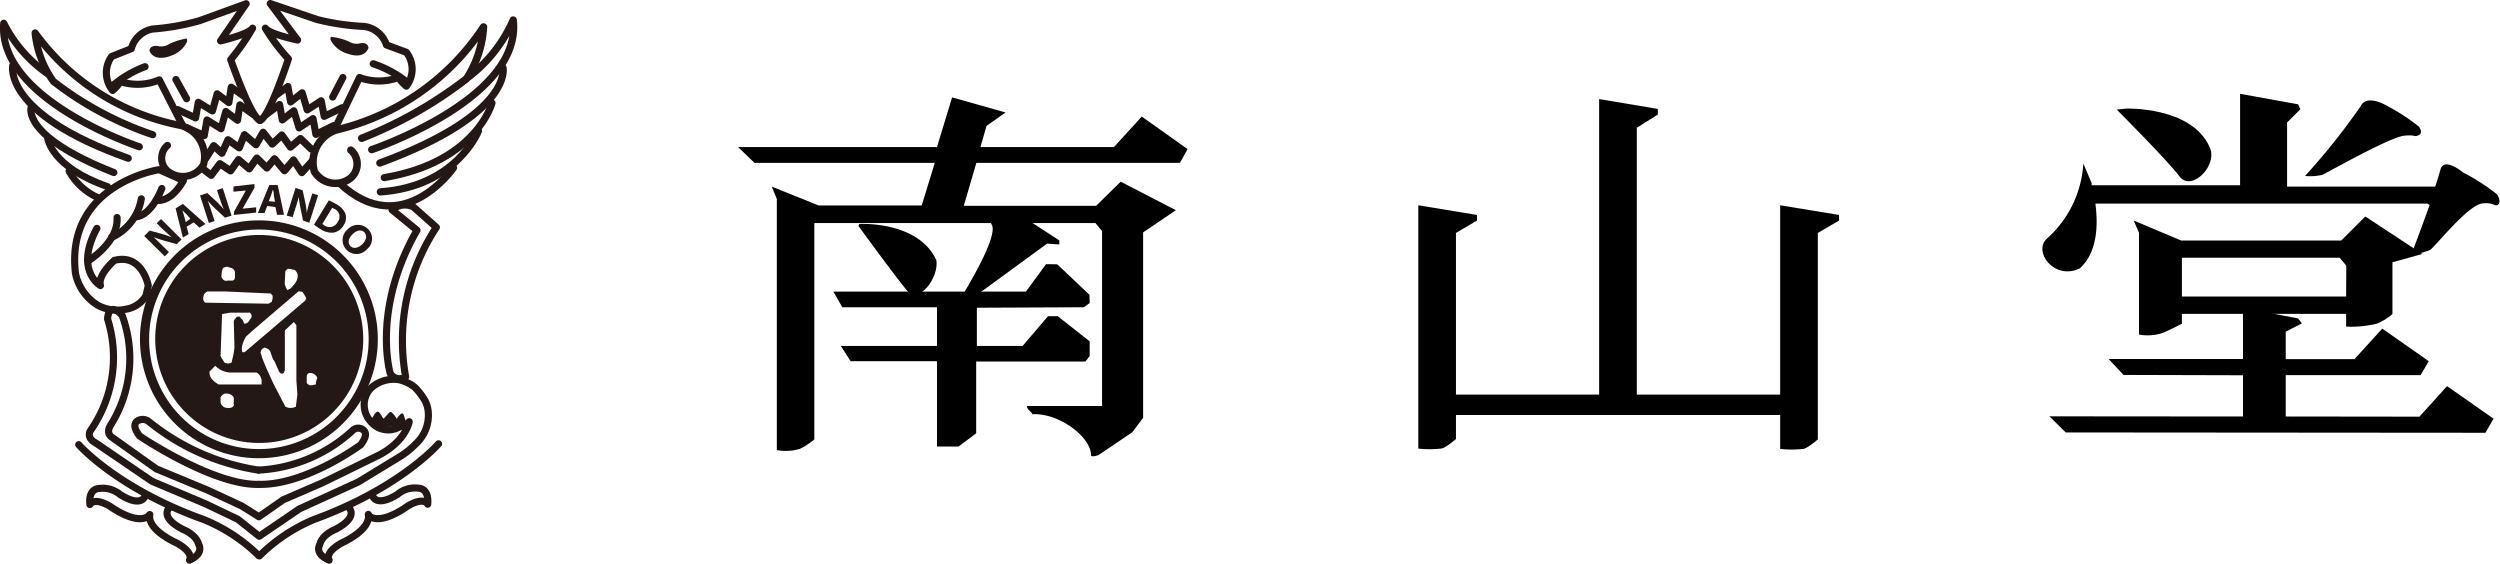 <svg xmlns="http://www.w3.org/2000/svg" viewBox="0 0 147.36 33.23"><defs><style>.cls-1,.cls-2,.cls-3,.cls-4,.cls-5,.cls-6,.cls-7,.cls-8{fill:none;stroke:#231815;}.cls-1{stroke-width:0.54px;}.cls-2,.cls-3,.cls-4,.cls-5,.cls-6,.cls-7,.cls-8{stroke-linecap:round;stroke-linejoin:round;}.cls-2{stroke-width:0.42px;}.cls-3{stroke-width:0.41px;}.cls-4{stroke-width:0.41px;}.cls-5{stroke-width:0.44px;}.cls-6{stroke-width:0.43px;}.cls-7{stroke-width:0.43px;}.cls-8{stroke-width:0.43px;}.cls-9{fill:#231815;}</style></defs><g id="レイヤー_2" data-name="レイヤー 2"><g id="レイヤ_1" data-name="レイヤ− 1"><path d="M50.6,13.32s2.08,2.86,2.83,3.77,1.94-.78,1.76-1.76C54.11,13,50.65,13.2,50.65,13.2Z"/><path d="M44.47,9.6H55.1l-.77,2.51H48.25L45.49,11l.3.73V26.53a2.9,2.9,0,0,0,1.35-.07A4,4,0,0,0,48,25.9V13.15H64.57l.39.47,0,10.31s-4.42,0-4.42,0c-.05.22.46.47.26.49,1.59-.12,3.51,1.33,3.51,2.41,0,.15.43,0,.43,0l2-1.35.64-.85V13.7l1.93-1.31-3.25-1.68-1.45,1.42h-7.8l.74-2.53,12,0L70,8.79,67.3,6.87l-1.64,1.8H57.79l.36-1.25,1.12-.79-3.15-.89-.89,2.93-11.72,0Z"/><path d="M56.77,17.34s2.11-3.4,1.69-4.09,1.79-.5,1.79-.5l2.19,1.42,0,.24-.72-.05-4.3,3.14Z"/><polygon points="49.65 18.11 55.23 18.11 55.23 20.39 49.56 20.39 50.14 21.29 55.23 21.29 55.23 26.32 56.5 26.32 57.54 25.54 57.54 21.31 63.98 21.31 64.23 20.98 64.23 20.12 62.35 18.64 61.77 18.64 60.28 20.39 57.58 20.39 57.58 18.14 63.89 18.11 64.23 17.86 64.22 17.38 62.32 15.58 61.66 15.57 60.47 17.19 49.12 17.19 49.65 18.11"/><path d="M85.93,24.46h19v2a6,6,0,0,0,1.35,0c.22,0,.87-.56.87-.56V13.73L108.4,13v-.33l-3.47-.57V23.26H96.48V7.53l1.24-.78V6.42l-3.46-.58V23.26H85.82V13.73L87.06,13v-.33l-3.46-.57V26.44a5.86,5.86,0,0,0,1.34,0c.23,0,.88-.56.88-.56V24.46Z"/><path d="M124.77,6.46s3,3,3.7,3.94,2.32-.67,1.76-1.76c-1.08-2.37-4.9-2.24-4.9-2.24Z"/><path d="M135.87,10.37a39.24,39.24,0,0,0,3.27-4.1c.34-.73,1.45-.09,1.45-.09a12,12,0,0,1,2,1.29c.2.32.11.46-.1.53s-.13-.07-.78,0c-.9.1-4.59,2.22-4.84,2.31A3.09,3.09,0,0,1,135.87,10.37Z"/><path d="M143.08,12H123.7l-.19,0c.15,1.15.17,2.83-.92,3.82-1.48.73-2.8-1-1.92-1.77a6.43,6.43,0,0,0,2.13-4.41l.49,1.15,0,.13.18,0h8.57V5.53l3.42.62.13.29-.78.78V11h8.73c.13-.38.23-.72.31-1,.21-.78,1.34.17,1.34.17a12,12,0,0,1,2,1.29c.2.33.18.56,0,.63s-.21-.17-.86-.1c-.89.09-2.88,2.67-3.12,2.76s-1.11.34-1.11.34.59-1.54,1.11-3Z"/><path d="M139.42,12.76,138,14.18l-9.43,0L125.77,13l.31.72v6a2.82,2.82,0,0,0,1.35-.08c.36-.13,1.18-.56,1.18-.56V18.5h9.68v.75a6.42,6.42,0,0,0,1.81-.17,3.4,3.4,0,0,0,.92-.57V15.46l1.76-.49Zm-1.13,4.72h-9.68V15.19h9.3l.39.47Z"/><polygon points="132.21 22.12 125.17 22.1 124.29 21.16 132.21 21.16 132.21 18.15 135.46 18.77 135.68 19.06 134.73 19.55 134.73 21.17 138.78 21.17 140.42 19.37 143.16 21.29 142.68 22.11 134.73 22.11 134.73 24.51 134.73 24.55 142.61 24.56 144.24 22.76 146.98 24.68 146.5 25.51 121.76 25.49 120.8 24.54 132.21 24.55 132.21 24.51 132.21 22.12"/><path class="cls-1" d="M22,20a6.74,6.74,0,1,1-6.73-6.74A6.73,6.73,0,0,1,22,20Z"/><path class="cls-2" d="M9.87,8.57a1,1,0,0,0,.22,1.65A1.41,1.41,0,0,0,12,9.7a1.91,1.91,0,0,0-1.34-2.3A13.83,13.83,0,0,1,2.07,1.94,5.88,5.88,0,0,0,3.15,4.8,20,20,0,0,0,9,7.94"/><path class="cls-2" d="M8.21,8.65S-.15,5.88.22,1.37a8,8,0,0,0,2.62,3"/><path class="cls-2" d="M.75,3.86S.12,6.69,7.56,9.33"/><path class="cls-2" d="M1.84,6.31S1.2,8,6.71,10.17"/><path class="cls-3" d="M2.81,8.15S3,9.84,6.34,11"/><path class="cls-4" d="M4.07,10.09a3.68,3.68,0,0,0,1.7,1.56"/><path class="cls-5" d="M20.68,8.85a1.08,1.08,0,0,1-.15,1.74,1.45,1.45,0,0,1-2-.48,2,2,0,0,1,1.29-2.45A14.31,14.31,0,0,0,28.5,1.59a6.26,6.26,0,0,1-1,3.05,25.14,25.14,0,0,1-6.18,3.51"/><path class="cls-6" d="M21.91,8.82s8.9-3,8.34-7.64a8.45,8.45,0,0,1-2.61,3.34"/><path class="cls-7" d="M29.65,4s.61,2.71-7.26,5.61"/><path class="cls-2" d="M29,6.07s-.91,3.49-6.35,4.4"/><path class="cls-7" d="M28.2,7.72S26.91,11,22.42,11.31"/><path class="cls-7" d="M26.73,9.89s-3,4.34-6.67.95"/><path class="cls-2" d="M10.74,7.35,9.39,4.71a3.29,3.29,0,0,1-2.29.1,2.46,2.46,0,0,1-.46.52,1.64,1.64,0,0,1-.06-2l1.16-.46A1.59,1.59,0,0,1,9,1.71a13.67,13.67,0,0,0,2.76-.49l2.75-1L13,2.41s1.65-.38,1.89-.75A12.64,12.64,0,0,1,13.6,3.51S14.8,7,15.34,7.09"/><path class="cls-2" d="M8.55,3.93A6.39,6.39,0,0,0,6.7,5"/><line class="cls-2" x1="10.37" y1="4.69" x2="11" y2="5.82"/><polyline class="cls-2" points="10.47 6.46 11.53 6.95 11.69 6.03 12.52 6.54 12.8 5.53 13.49 6.05 13.63 5.14 14.39 5.68"/><polyline class="cls-2" points="10.98 7.51 12.04 7.99 12.2 7.07 13.03 7.59 13.31 6.57 14 7.09 14.14 6.18 14.93 6.75"/><path class="cls-2" d="M19.91,7.23l1.28-2.66a3.32,3.32,0,0,0,2.29,0,2.71,2.71,0,0,0,.47.51,1.63,1.63,0,0,0,0-2l-1.17-.43a1.59,1.59,0,0,0-1.31-1.09,14,14,0,0,1-2.78-.41L15.93.21l1.61,2.15s-1.66-.34-1.9-.7A11.36,11.36,0,0,0,17,3.47S15.85,7,15.31,7.1"/><path class="cls-2" d="M22,3.76a6.46,6.46,0,0,1,1.89,1"/><line class="cls-2" x1="20.21" y1="4.57" x2="19.61" y2="5.72"/><polyline class="cls-2" points="20.16 6.35 19.11 6.86 18.93 5.94 18.11 6.48 17.81 5.47 17.13 6.01 16.97 5.1 16.22 5.65"/><polyline class="cls-2" points="19.67 7.4 18.62 7.92 18.45 6.99 17.63 7.54 17.32 6.53 16.64 7.07 16.48 6.16 15.71 6.74"/><path class="cls-2" d="M6.34,18.8a7.53,7.53,0,0,1-1,6.57s-.31.42.32.75l3.3,2.25,3.16,1.33,1.9.91,1.26,1L17.64,30l3.48-1.59,2.41-1.47a4.62,4.62,0,0,0,.95-.75,2.29,2.29,0,0,0,.76-1.94,1.7,1.7,0,0,0-.21-.67,4.08,4.08,0,0,0-.58-.75,2.41,2.41,0,0,0-.94-.45,2,2,0,0,0-1.65.5,1.51,1.51,0,0,0-.35.63,1.46,1.46,0,0,0,.37,1.37,1.33,1.33,0,0,0,1.18.45,1.56,1.56,0,0,0,.5-.17c.08,0,.55-.22.56-.3S24,25.93,22.39,26.8L19,28.46l-2.31,1-1.43,1-1-.63-2-.93L9.22,27.64l-2.6-1.85s-.4-.21-.12-.7a7.37,7.37,0,0,0,.7-6.5S6.43,17.68,6.34,18.8Z"/><path class="cls-2" d="M24.37,12.2l1.35,1.2a12.13,12.13,0,0,0-1.81,8.81A.63.63,0,0,1,23,22s-1.1-3.76,1.58-8.43l-1.47-1.2A1.14,1.14,0,0,1,24.37,12.2Z"/><path class="cls-2" d="M5.2,15.38S7,14.28,6.9,12.82"/><path class="cls-2" d="M6.57,14a3.07,3.07,0,0,0,1.76-2.28"/><path class="cls-2" d="M8,12.78s.82.07,1.54-1.67"/><path class="cls-2" d="M9.3,11.81s.78.13,1.51-1.17L9.38,10s-5.55.84-4.93,6.12a2.89,2.89,0,0,0,1.26,1.84,2.37,2.37,0,0,0,1.69.27,1.69,1.69,0,0,0,1.2-.79l.14-.6s-.35-1.92-2-1.49c0,0-1,.86-.82,1.48,0,0-1.55-.88-.21-3.37"/><polyline class="cls-7" points="11.93 9.93 12.45 10.33 12.96 9.65 13.59 10.07 14.06 9.41 14.69 9.95 15.14 9.32 15.73 9.9 16.18 9.36 16.77 10.06 17.3 9.43 17.79 10.17 18.41 9.49"/><polyline class="cls-8" points="18.34 8.78 17.71 8.17 17.12 8.67 16.61 7.96 16.05 8.49 15.51 7.8 15.09 8.53 14.41 7.94 14.1 8.71 13.44 8.24 13.08 9.03 12.6 8.59 12.12 9.35"/><path class="cls-2" d="M4.64,26.21S6.87,28.78,12,30.62a10,10,0,0,1,3.24,2.12"/><path class="cls-2" d="M8.58,29.15s-.12.86-1.5,0A1.59,1.59,0,0,0,5.8,28.8s-.6,0-.5.94c0,0,.21-.48,1.21.12,0,0,1.57,1.15,2.28.53"/><path class="cls-2" d="M10,29.91s-.67.54.77,1.29c0,0,.79.28.95.91,0,0,.33.51-.55.91,0,0,.3-.42-.73-1,0,0-1.78-.76-1.61-1.69"/><path class="cls-2" d="M25.85,26.16s-2.22,2.59-7.34,4.46a10,10,0,0,0-3.22,2.15"/><path class="cls-2" d="M21.93,29.14s.13.85,1.5,0a1.59,1.59,0,0,1,1.27-.36s.6,0,.51.94c0,0-.21-.48-1.21.13,0,0-1.56,1.16-2.27.54"/><path class="cls-2" d="M20.54,29.9s.68.54-.76,1.3c0,0-.79.28-.94.92,0,0-.33.51.56.9,0,0-.31-.42.71-1,0,0,1.78-.77,1.6-1.7"/><path class="cls-2" d="M15.23,27.71a13.55,13.55,0,0,1-6.47-2.87.58.58,0,0,0-.7,0c-.26.26,0,.62.17.86,0,0,4.31,2.91,7,2.85"/><path class="cls-2" d="M15.25,27.71a8.85,8.85,0,0,0,5.56-2.36.47.47,0,0,1,.67.06c.18.26-.07.59-.21.8,0,0-3.24,2.4-6,2.34"/><path class="cls-9" d="M15.28,13.85A6.13,6.13,0,1,0,21.41,20,6.13,6.13,0,0,0,15.28,13.85Zm2.54,3.35.12.17.11.21-.05.13-3.58,3.05h-.13c-.14-.37.21-.92.21-.92l.41-.37,2.69-2.3Zm-4,3.3-.06.4-.11.47a.43.43,0,0,1-.42,0L13,21l.09-2.49.48-.08h.55l.42,0,.2,0,.09.14,0,.12-.13.2c-.15.24-.31.18-.31.18l-.08-.2-.12-.12-.06-.09-.07,0H14l-.08.05-.14.2Zm3-4.53.13-.12.15,0,.29.07c.4.4-.08.88-.08.88l-.18.2-.19.1-.08-.13-.08-.23Zm-3.74,0a.87.87,0,0,1,.06-.15c0-.06.24-.1.24-.1l.24.07a.31.31,0,0,1,.23.27l0,.08v.19c0,.23-.19.21-.19.21H13.4c-.23.08-.35-.22-.35-.22ZM12,17.46c0-.17.22-.28.22-.28l.24,0h.16l.66,0,2.68.12.11.13v.16l-.05.2-.19.11-3.74-.06A.34.34,0,0,1,12,17.46Zm1.79,6.34c0,.17-.1.2-.14.22a.58.58,0,0,1-.38,0,.39.39,0,0,1-.27-.32l0-.27a.48.48,0,0,1,.19-.21.54.54,0,0,1,.31,0,.42.42,0,0,1,.28.22A1.32,1.32,0,0,1,13.76,23.8Zm-.9-1.14a1.33,1.33,0,0,1-.43-.35.69.69,0,0,1-.11-.41l.34-.34a1.33,1.33,0,0,0,.89.4s.37,0,.74,0,.72,0,.8,0a.5.5,0,0,1,.24.26l.06.16,0,.28Zm4.64.58-.09.73a.67.67,0,0,1-.62,0l-.72-1.39-.41-.9-.22-.54-.11-.35a.41.41,0,0,1,.1-.23l.13-.07a.46.46,0,0,1,.35.25l.14.41.11.16.27.62c.27.28.33-.14.33-.14l0-2.31.53-.5.15.19v.87l0,1.11,0,1.29Zm1.09-.71,0,.07,0,.06s0,0-.25.05a.29.29,0,0,1-.29-.14l0-.38c0-.1.06-.16.12-.19a.27.27,0,0,1,.19,0,.45.45,0,0,1,.31.26Z"/><path class="cls-9" d="M9.71,15.11,8.5,13.91l.32-.32.69.19a4.39,4.39,0,0,1,.61.21h0l-.53-.48-.35-.35.25-.25,1.21,1.2-.28.28-.73-.2c-.2-.06-.43-.13-.63-.21h0c.16.15.34.32.53.52l.37.36Z"/><path class="cls-9" d="M11,13.36l.12.44-.34.2-.43-1.72.43-.26,1.33,1.18-.35.22-.34-.31Zm.22-.47L11,12.64l-.25-.24h0l.1.32.1.37Z"/><path class="cls-9" d="M12.31,13.14l-.52-1.62.43-.14.53.49a4.89,4.89,0,0,1,.44.47h0c-.09-.21-.17-.43-.25-.67l-.15-.47.34-.11.52,1.62-.39.12-.55-.51c-.15-.14-.32-.32-.46-.48h0c.08.21.16.44.24.7l.16.49Z"/><path class="cls-9" d="M13.8,12.47l.69-1.24h0l-.73.07,0-.31L15,10.85l0,.22L14.3,12.3h0l.8-.08,0,.31-1.32.14Z"/><path class="cls-9" d="M15.75,12.14l-.16.42-.39,0,.67-1.65.5,0,.37,1.75-.41,0-.09-.45Zm.46-.25-.07-.37c0-.1,0-.23-.06-.33h0l-.1.32-.14.35Z"/><path class="cls-9" d="M16.9,12.71l.52-1.63.42.14.15.7a3.4,3.4,0,0,1,.09.64h0a5.44,5.44,0,0,1,.18-.69l.15-.47.34.11-.52,1.62L17.86,13l-.15-.74a6.53,6.53,0,0,1-.1-.66h0a6.75,6.75,0,0,1-.21.71l-.15.49Z"/><path class="cls-9" d="M19.38,11.81a4.21,4.21,0,0,1,.47.24,1.16,1.16,0,0,1,.5.52.79.79,0,0,1-.09.7.85.85,0,0,1-.6.44,1.17,1.17,0,0,1-.79-.22,3.37,3.37,0,0,1-.36-.25ZM19,13.2s.07.05.11.08a.53.53,0,0,0,.8-.21.49.49,0,0,0-.17-.74l-.16-.08Z"/><path class="cls-9" d="M21.64,14.68a.82.82,0,1,1-1.15-1.16.83.83,0,0,1,1.22,0A.79.79,0,0,1,21.64,14.68Zm-.86-.87c-.24.23-.3.5-.13.69s.47.12.7-.1.31-.5.13-.7S21,13.58,20.78,13.81Z"/><path class="cls-9" d="M8.81,3s0-.35.48-.29A.86.86,0,0,0,10,2.58a3.84,3.84,0,0,1,1-.31.24.24,0,0,1,0,.24,1.6,1.6,0,0,1-.94.78S9.12,3.7,8.81,3Z"/><path class="cls-9" d="M21.72,2.83s0-.36-.48-.28a.85.85,0,0,1-.67-.1,3.61,3.61,0,0,0-1.06-.28.22.22,0,0,0,0,.23,1.63,1.63,0,0,0,1,.77S21.43,3.55,21.72,2.83Z"/><path class="cls-9" d="M21.79,24.86l.24-.37s.17-.33.31-.19.18.28.25.36.39-.54.5-.34a1,1,0,0,1,.29.37s.33-.52.41-.24l.21.6-1.86.18Z"/></g></g></svg>